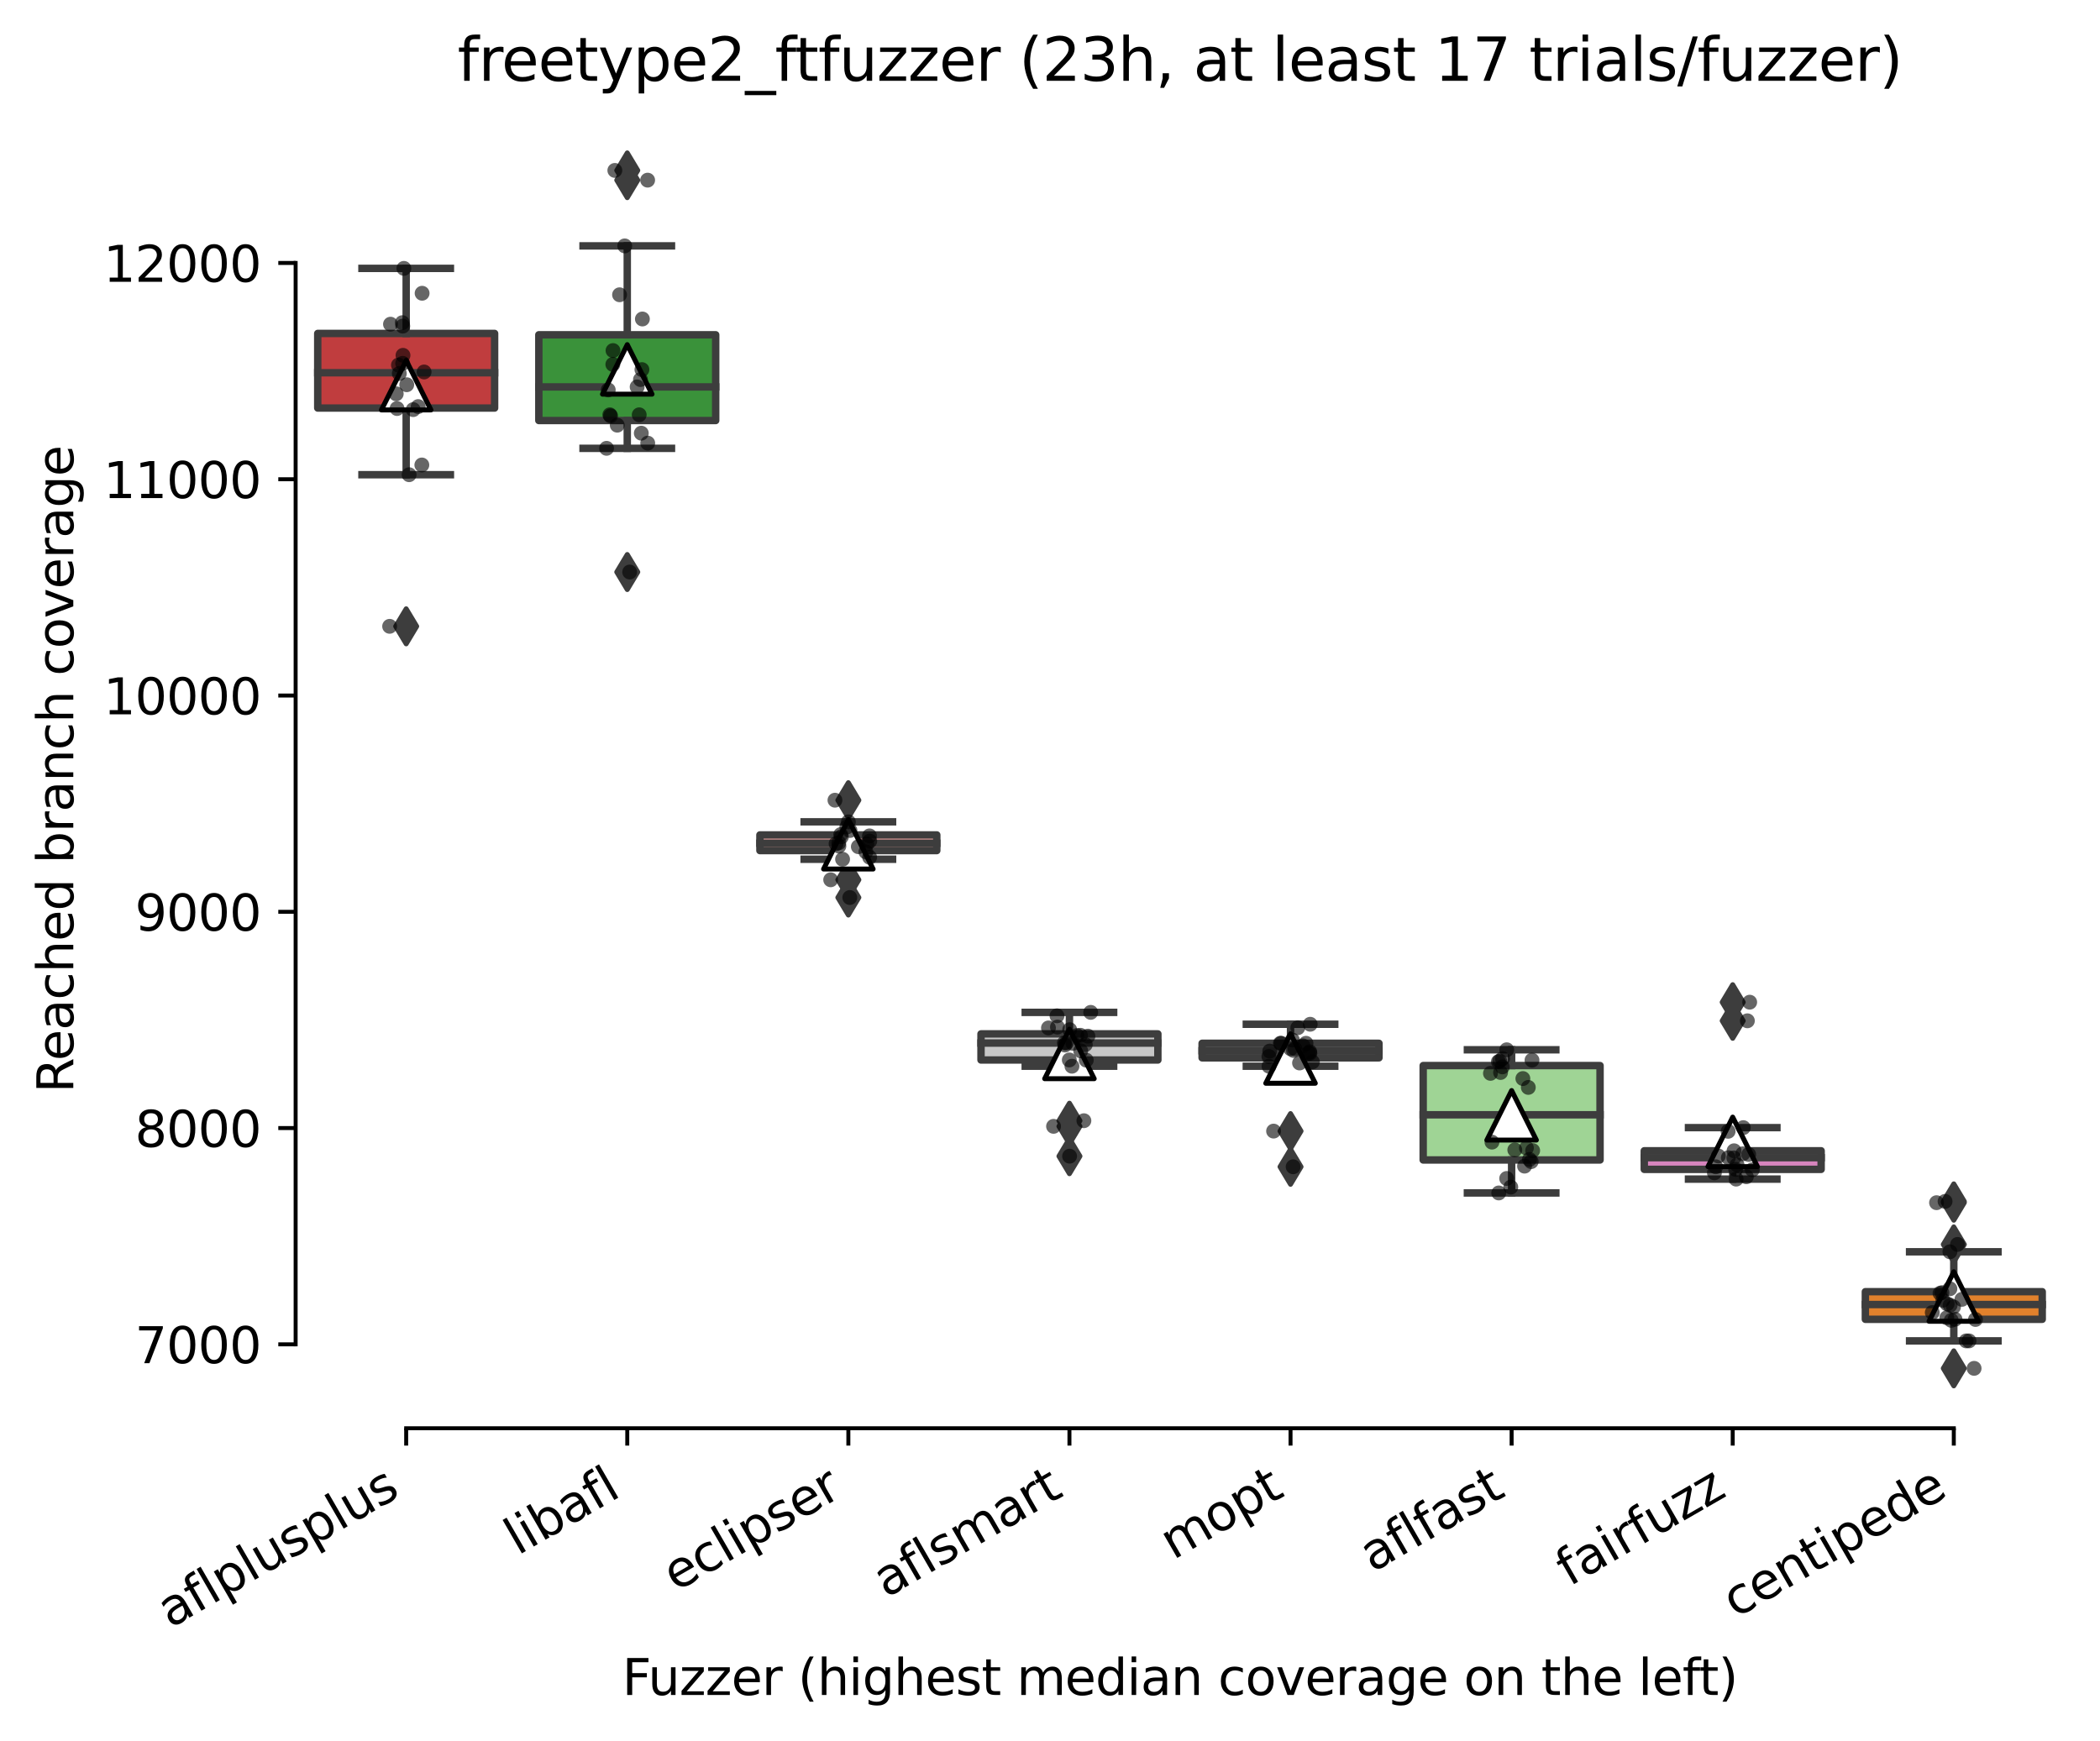 <?xml version="1.0" encoding="utf-8" standalone="no"?>
<!DOCTYPE svg PUBLIC "-//W3C//DTD SVG 1.1//EN"
  "http://www.w3.org/Graphics/SVG/1.1/DTD/svg11.dtd">
<svg xmlns:xlink="http://www.w3.org/1999/xlink" width="424.011pt" height="351.576pt" viewBox="0 0 424.011 351.576" xmlns="http://www.w3.org/2000/svg" version="1.1">
 <defs>
  <style type="text/css">*{stroke-linejoin: round; stroke-linecap: butt}</style>
 </defs>
 <g id="figure_1">
  <g id="patch_1">
   <path d="M 0 351.576 
L 424.011 351.576 
L 424.011 0 
L 0 0 
z
" style="fill: #ffffff"/>
  </g>
  <g id="axes_1">
   <g id="patch_2">
    <path d="M 59.691 288.43 
L 416.811 288.43 
L 416.811 22.318 
L 59.691 22.318 
z
" style="fill: #ffffff"/>
   </g>
   <g id="patch_3">
    <path d="M 64.155 82.403 
L 99.867 82.403 
L 99.867 67.335 
L 64.155 67.335 
L 64.155 82.403 
z
" clip-path="url(#pa76dbc979c)" style="fill: #c03d3e; stroke: #3d3d3d; stroke-width: 1.5; stroke-linejoin: miter"/>
   </g>
   <g id="patch_4">
    <path d="M 108.795 84.925 
L 144.507 84.925 
L 144.507 67.608 
L 108.795 67.608 
L 108.795 84.925 
z
" clip-path="url(#pa76dbc979c)" style="fill: #3a923a; stroke: #3d3d3d; stroke-width: 1.5; stroke-linejoin: miter"/>
   </g>
   <g id="patch_5">
    <path d="M 153.435 171.774 
L 189.147 171.774 
L 189.147 168.608 
L 153.435 168.608 
L 153.435 171.774 
z
" clip-path="url(#pa76dbc979c)" style="fill: #f2a5a3; stroke: #3d3d3d; stroke-width: 1.5; stroke-linejoin: miter"/>
   </g>
   <g id="patch_6">
    <path d="M 198.075 214.063 
L 233.787 214.063 
L 233.787 208.79 
L 198.075 208.79 
L 198.075 214.063 
z
" clip-path="url(#pa76dbc979c)" style="fill: #c7c7c7; stroke: #3d3d3d; stroke-width: 1.5; stroke-linejoin: miter"/>
   </g>
   <g id="patch_7">
    <path d="M 242.715 213.627 
L 278.427 213.627 
L 278.427 210.689 
L 242.715 210.689 
L 242.715 213.627 
z
" clip-path="url(#pa76dbc979c)" style="fill: #7f7f7f; stroke: #3d3d3d; stroke-width: 1.5; stroke-linejoin: miter"/>
   </g>
   <g id="patch_8">
    <path d="M 287.355 234.253 
L 323.067 234.253 
L 323.067 215.188 
L 287.355 215.188 
L 287.355 234.253 
z
" clip-path="url(#pa76dbc979c)" style="fill: #9fd495; stroke: #3d3d3d; stroke-width: 1.5; stroke-linejoin: miter"/>
   </g>
   <g id="patch_9">
    <path d="M 331.995 236.152 
L 367.707 236.152 
L 367.707 232.396 
L 331.995 232.396 
L 331.995 236.152 
z
" clip-path="url(#pa76dbc979c)" style="fill: #d684bd; stroke: #3d3d3d; stroke-width: 1.5; stroke-linejoin: miter"/>
   </g>
   <g id="patch_10">
    <path d="M 376.635 266.431 
L 412.347 266.431 
L 412.347 260.851 
L 376.635 260.851 
L 376.635 266.431 
z
" clip-path="url(#pa76dbc979c)" style="fill: #e1812c; stroke: #3d3d3d; stroke-width: 1.5; stroke-linejoin: miter"/>
   </g>
   <g id="matplotlib.axis_1">
    <g id="xtick_1">
     <g id="line2d_1">
      <defs>
       <path id="m3067c034c7" d="M 0 0 
L 0 3.5 
" style="stroke: #000000; stroke-width: 0.8"/>
      </defs>
      <g>
       <use xlink:href="#m3067c034c7" x="82.011" y="288.43" style="stroke: #000000; stroke-width: 0.8"/>
      </g>
     </g>
     <g id="text_1">
      <!-- aflplusplus -->
      <g transform="translate(34.402 328.897) rotate(-30) scale(0.1 -0.1)">
       <defs>
        <path id="DejaVuSans-61" d="M 2194 1759 
Q 1497 1759 1228 1600 
Q 959 1441 959 1056 
Q 959 750 1161 570 
Q 1363 391 1709 391 
Q 2188 391 2477 730 
Q 2766 1069 2766 1631 
L 2766 1759 
L 2194 1759 
z
M 3341 1997 
L 3341 0 
L 2766 0 
L 2766 531 
Q 2569 213 2275 61 
Q 1981 -91 1556 -91 
Q 1019 -91 701 211 
Q 384 513 384 1019 
Q 384 1609 779 1909 
Q 1175 2209 1959 2209 
L 2766 2209 
L 2766 2266 
Q 2766 2663 2505 2880 
Q 2244 3097 1772 3097 
Q 1472 3097 1187 3025 
Q 903 2953 641 2809 
L 641 3341 
Q 956 3463 1253 3523 
Q 1550 3584 1831 3584 
Q 2591 3584 2966 3190 
Q 3341 2797 3341 1997 
z
" transform="scale(0.016)"/>
        <path id="DejaVuSans-66" d="M 2375 4863 
L 2375 4384 
L 1825 4384 
Q 1516 4384 1395 4259 
Q 1275 4134 1275 3809 
L 1275 3500 
L 2222 3500 
L 2222 3053 
L 1275 3053 
L 1275 0 
L 697 0 
L 697 3053 
L 147 3053 
L 147 3500 
L 697 3500 
L 697 3744 
Q 697 4328 969 4595 
Q 1241 4863 1831 4863 
L 2375 4863 
z
" transform="scale(0.016)"/>
        <path id="DejaVuSans-6c" d="M 603 4863 
L 1178 4863 
L 1178 0 
L 603 0 
L 603 4863 
z
" transform="scale(0.016)"/>
        <path id="DejaVuSans-70" d="M 1159 525 
L 1159 -1331 
L 581 -1331 
L 581 3500 
L 1159 3500 
L 1159 2969 
Q 1341 3281 1617 3432 
Q 1894 3584 2278 3584 
Q 2916 3584 3314 3078 
Q 3713 2572 3713 1747 
Q 3713 922 3314 415 
Q 2916 -91 2278 -91 
Q 1894 -91 1617 61 
Q 1341 213 1159 525 
z
M 3116 1747 
Q 3116 2381 2855 2742 
Q 2594 3103 2138 3103 
Q 1681 3103 1420 2742 
Q 1159 2381 1159 1747 
Q 1159 1113 1420 752 
Q 1681 391 2138 391 
Q 2594 391 2855 752 
Q 3116 1113 3116 1747 
z
" transform="scale(0.016)"/>
        <path id="DejaVuSans-75" d="M 544 1381 
L 544 3500 
L 1119 3500 
L 1119 1403 
Q 1119 906 1312 657 
Q 1506 409 1894 409 
Q 2359 409 2629 706 
Q 2900 1003 2900 1516 
L 2900 3500 
L 3475 3500 
L 3475 0 
L 2900 0 
L 2900 538 
Q 2691 219 2414 64 
Q 2138 -91 1772 -91 
Q 1169 -91 856 284 
Q 544 659 544 1381 
z
M 1991 3584 
L 1991 3584 
z
" transform="scale(0.016)"/>
        <path id="DejaVuSans-73" d="M 2834 3397 
L 2834 2853 
Q 2591 2978 2328 3040 
Q 2066 3103 1784 3103 
Q 1356 3103 1142 2972 
Q 928 2841 928 2578 
Q 928 2378 1081 2264 
Q 1234 2150 1697 2047 
L 1894 2003 
Q 2506 1872 2764 1633 
Q 3022 1394 3022 966 
Q 3022 478 2636 193 
Q 2250 -91 1575 -91 
Q 1294 -91 989 -36 
Q 684 19 347 128 
L 347 722 
Q 666 556 975 473 
Q 1284 391 1588 391 
Q 1994 391 2212 530 
Q 2431 669 2431 922 
Q 2431 1156 2273 1281 
Q 2116 1406 1581 1522 
L 1381 1569 
Q 847 1681 609 1914 
Q 372 2147 372 2553 
Q 372 3047 722 3315 
Q 1072 3584 1716 3584 
Q 2034 3584 2315 3537 
Q 2597 3491 2834 3397 
z
" transform="scale(0.016)"/>
       </defs>
       <use xlink:href="#DejaVuSans-61"/>
       <use xlink:href="#DejaVuSans-66" x="61.279"/>
       <use xlink:href="#DejaVuSans-6c" x="96.484"/>
       <use xlink:href="#DejaVuSans-70" x="124.268"/>
       <use xlink:href="#DejaVuSans-6c" x="187.744"/>
       <use xlink:href="#DejaVuSans-75" x="215.527"/>
       <use xlink:href="#DejaVuSans-73" x="278.906"/>
       <use xlink:href="#DejaVuSans-70" x="331.006"/>
       <use xlink:href="#DejaVuSans-6c" x="394.482"/>
       <use xlink:href="#DejaVuSans-75" x="422.266"/>
       <use xlink:href="#DejaVuSans-73" x="485.645"/>
      </g>
     </g>
    </g>
    <g id="xtick_2">
     <g id="line2d_2">
      <g>
       <use xlink:href="#m3067c034c7" x="126.651" y="288.43" style="stroke: #000000; stroke-width: 0.8"/>
      </g>
     </g>
     <g id="text_2">
      <!-- libafl -->
      <g transform="translate(104.539 314.176) rotate(-30) scale(0.1 -0.1)">
       <defs>
        <path id="DejaVuSans-69" d="M 603 3500 
L 1178 3500 
L 1178 0 
L 603 0 
L 603 3500 
z
M 603 4863 
L 1178 4863 
L 1178 4134 
L 603 4134 
L 603 4863 
z
" transform="scale(0.016)"/>
        <path id="DejaVuSans-62" d="M 3116 1747 
Q 3116 2381 2855 2742 
Q 2594 3103 2138 3103 
Q 1681 3103 1420 2742 
Q 1159 2381 1159 1747 
Q 1159 1113 1420 752 
Q 1681 391 2138 391 
Q 2594 391 2855 752 
Q 3116 1113 3116 1747 
z
M 1159 2969 
Q 1341 3281 1617 3432 
Q 1894 3584 2278 3584 
Q 2916 3584 3314 3078 
Q 3713 2572 3713 1747 
Q 3713 922 3314 415 
Q 2916 -91 2278 -91 
Q 1894 -91 1617 61 
Q 1341 213 1159 525 
L 1159 0 
L 581 0 
L 581 4863 
L 1159 4863 
L 1159 2969 
z
" transform="scale(0.016)"/>
       </defs>
       <use xlink:href="#DejaVuSans-6c"/>
       <use xlink:href="#DejaVuSans-69" x="27.783"/>
       <use xlink:href="#DejaVuSans-62" x="55.566"/>
       <use xlink:href="#DejaVuSans-61" x="119.043"/>
       <use xlink:href="#DejaVuSans-66" x="180.322"/>
       <use xlink:href="#DejaVuSans-6c" x="215.527"/>
      </g>
     </g>
    </g>
    <g id="xtick_3">
     <g id="line2d_3">
      <g>
       <use xlink:href="#m3067c034c7" x="171.291" y="288.43" style="stroke: #000000; stroke-width: 0.8"/>
      </g>
     </g>
     <g id="text_3">
      <!-- eclipser -->
      <g transform="translate(136.45 321.525) rotate(-30) scale(0.1 -0.1)">
       <defs>
        <path id="DejaVuSans-65" d="M 3597 1894 
L 3597 1613 
L 953 1613 
Q 991 1019 1311 708 
Q 1631 397 2203 397 
Q 2534 397 2845 478 
Q 3156 559 3463 722 
L 3463 178 
Q 3153 47 2828 -22 
Q 2503 -91 2169 -91 
Q 1331 -91 842 396 
Q 353 884 353 1716 
Q 353 2575 817 3079 
Q 1281 3584 2069 3584 
Q 2775 3584 3186 3129 
Q 3597 2675 3597 1894 
z
M 3022 2063 
Q 3016 2534 2758 2815 
Q 2500 3097 2075 3097 
Q 1594 3097 1305 2825 
Q 1016 2553 972 2059 
L 3022 2063 
z
" transform="scale(0.016)"/>
        <path id="DejaVuSans-63" d="M 3122 3366 
L 3122 2828 
Q 2878 2963 2633 3030 
Q 2388 3097 2138 3097 
Q 1578 3097 1268 2742 
Q 959 2388 959 1747 
Q 959 1106 1268 751 
Q 1578 397 2138 397 
Q 2388 397 2633 464 
Q 2878 531 3122 666 
L 3122 134 
Q 2881 22 2623 -34 
Q 2366 -91 2075 -91 
Q 1284 -91 818 406 
Q 353 903 353 1747 
Q 353 2603 823 3093 
Q 1294 3584 2113 3584 
Q 2378 3584 2631 3529 
Q 2884 3475 3122 3366 
z
" transform="scale(0.016)"/>
        <path id="DejaVuSans-72" d="M 2631 2963 
Q 2534 3019 2420 3045 
Q 2306 3072 2169 3072 
Q 1681 3072 1420 2755 
Q 1159 2438 1159 1844 
L 1159 0 
L 581 0 
L 581 3500 
L 1159 3500 
L 1159 2956 
Q 1341 3275 1631 3429 
Q 1922 3584 2338 3584 
Q 2397 3584 2469 3576 
Q 2541 3569 2628 3553 
L 2631 2963 
z
" transform="scale(0.016)"/>
       </defs>
       <use xlink:href="#DejaVuSans-65"/>
       <use xlink:href="#DejaVuSans-63" x="61.523"/>
       <use xlink:href="#DejaVuSans-6c" x="116.504"/>
       <use xlink:href="#DejaVuSans-69" x="144.287"/>
       <use xlink:href="#DejaVuSans-70" x="172.07"/>
       <use xlink:href="#DejaVuSans-73" x="235.547"/>
       <use xlink:href="#DejaVuSans-65" x="287.646"/>
       <use xlink:href="#DejaVuSans-72" x="349.17"/>
      </g>
     </g>
    </g>
    <g id="xtick_4">
     <g id="line2d_4">
      <g>
       <use xlink:href="#m3067c034c7" x="215.931" y="288.43" style="stroke: #000000; stroke-width: 0.8"/>
      </g>
     </g>
     <g id="text_4">
      <!-- aflsmart -->
      <g transform="translate(178.92 322.779) rotate(-30) scale(0.1 -0.1)">
       <defs>
        <path id="DejaVuSans-6d" d="M 3328 2828 
Q 3544 3216 3844 3400 
Q 4144 3584 4550 3584 
Q 5097 3584 5394 3201 
Q 5691 2819 5691 2113 
L 5691 0 
L 5113 0 
L 5113 2094 
Q 5113 2597 4934 2840 
Q 4756 3084 4391 3084 
Q 3944 3084 3684 2787 
Q 3425 2491 3425 1978 
L 3425 0 
L 2847 0 
L 2847 2094 
Q 2847 2600 2669 2842 
Q 2491 3084 2119 3084 
Q 1678 3084 1418 2786 
Q 1159 2488 1159 1978 
L 1159 0 
L 581 0 
L 581 3500 
L 1159 3500 
L 1159 2956 
Q 1356 3278 1631 3431 
Q 1906 3584 2284 3584 
Q 2666 3584 2933 3390 
Q 3200 3197 3328 2828 
z
" transform="scale(0.016)"/>
        <path id="DejaVuSans-74" d="M 1172 4494 
L 1172 3500 
L 2356 3500 
L 2356 3053 
L 1172 3053 
L 1172 1153 
Q 1172 725 1289 603 
Q 1406 481 1766 481 
L 2356 481 
L 2356 0 
L 1766 0 
Q 1100 0 847 248 
Q 594 497 594 1153 
L 594 3053 
L 172 3053 
L 172 3500 
L 594 3500 
L 594 4494 
L 1172 4494 
z
" transform="scale(0.016)"/>
       </defs>
       <use xlink:href="#DejaVuSans-61"/>
       <use xlink:href="#DejaVuSans-66" x="61.279"/>
       <use xlink:href="#DejaVuSans-6c" x="96.484"/>
       <use xlink:href="#DejaVuSans-73" x="124.268"/>
       <use xlink:href="#DejaVuSans-6d" x="176.367"/>
       <use xlink:href="#DejaVuSans-61" x="273.779"/>
       <use xlink:href="#DejaVuSans-72" x="335.059"/>
       <use xlink:href="#DejaVuSans-74" x="376.172"/>
      </g>
     </g>
    </g>
    <g id="xtick_5">
     <g id="line2d_5">
      <g>
       <use xlink:href="#m3067c034c7" x="260.571" y="288.43" style="stroke: #000000; stroke-width: 0.8"/>
      </g>
     </g>
     <g id="text_5">
      <!-- mopt -->
      <g transform="translate(236.903 315.075) rotate(-30) scale(0.1 -0.1)">
       <defs>
        <path id="DejaVuSans-6f" d="M 1959 3097 
Q 1497 3097 1228 2736 
Q 959 2375 959 1747 
Q 959 1119 1226 758 
Q 1494 397 1959 397 
Q 2419 397 2687 759 
Q 2956 1122 2956 1747 
Q 2956 2369 2687 2733 
Q 2419 3097 1959 3097 
z
M 1959 3584 
Q 2709 3584 3137 3096 
Q 3566 2609 3566 1747 
Q 3566 888 3137 398 
Q 2709 -91 1959 -91 
Q 1206 -91 779 398 
Q 353 888 353 1747 
Q 353 2609 779 3096 
Q 1206 3584 1959 3584 
z
" transform="scale(0.016)"/>
       </defs>
       <use xlink:href="#DejaVuSans-6d"/>
       <use xlink:href="#DejaVuSans-6f" x="97.412"/>
       <use xlink:href="#DejaVuSans-70" x="158.594"/>
       <use xlink:href="#DejaVuSans-74" x="222.07"/>
      </g>
     </g>
    </g>
    <g id="xtick_6">
     <g id="line2d_6">
      <g>
       <use xlink:href="#m3067c034c7" x="305.211" y="288.43" style="stroke: #000000; stroke-width: 0.8"/>
      </g>
     </g>
     <g id="text_6">
      <!-- aflfast -->
      <g transform="translate(277.147 317.613) rotate(-30) scale(0.1 -0.1)">
       <use xlink:href="#DejaVuSans-61"/>
       <use xlink:href="#DejaVuSans-66" x="61.279"/>
       <use xlink:href="#DejaVuSans-6c" x="96.484"/>
       <use xlink:href="#DejaVuSans-66" x="124.268"/>
       <use xlink:href="#DejaVuSans-61" x="159.473"/>
       <use xlink:href="#DejaVuSans-73" x="220.752"/>
       <use xlink:href="#DejaVuSans-74" x="272.852"/>
      </g>
     </g>
    </g>
    <g id="xtick_7">
     <g id="line2d_7">
      <g>
       <use xlink:href="#m3067c034c7" x="349.851" y="288.43" style="stroke: #000000; stroke-width: 0.8"/>
      </g>
     </g>
     <g id="text_7">
      <!-- fairfuzz -->
      <g transform="translate(316.861 320.457) rotate(-30) scale(0.1 -0.1)">
       <defs>
        <path id="DejaVuSans-7a" d="M 353 3500 
L 3084 3500 
L 3084 2975 
L 922 459 
L 3084 459 
L 3084 0 
L 275 0 
L 275 525 
L 2438 3041 
L 353 3041 
L 353 3500 
z
" transform="scale(0.016)"/>
       </defs>
       <use xlink:href="#DejaVuSans-66"/>
       <use xlink:href="#DejaVuSans-61" x="35.205"/>
       <use xlink:href="#DejaVuSans-69" x="96.484"/>
       <use xlink:href="#DejaVuSans-72" x="124.268"/>
       <use xlink:href="#DejaVuSans-66" x="165.381"/>
       <use xlink:href="#DejaVuSans-75" x="200.586"/>
       <use xlink:href="#DejaVuSans-7a" x="263.965"/>
       <use xlink:href="#DejaVuSans-7a" x="316.455"/>
      </g>
     </g>
    </g>
    <g id="xtick_8">
     <g id="line2d_8">
      <g>
       <use xlink:href="#m3067c034c7" x="394.491" y="288.43" style="stroke: #000000; stroke-width: 0.8"/>
      </g>
     </g>
     <g id="text_8">
      <!-- centipede -->
      <g transform="translate(350.417 326.856) rotate(-30) scale(0.1 -0.1)">
       <defs>
        <path id="DejaVuSans-6e" d="M 3513 2113 
L 3513 0 
L 2938 0 
L 2938 2094 
Q 2938 2591 2744 2837 
Q 2550 3084 2163 3084 
Q 1697 3084 1428 2787 
Q 1159 2491 1159 1978 
L 1159 0 
L 581 0 
L 581 3500 
L 1159 3500 
L 1159 2956 
Q 1366 3272 1645 3428 
Q 1925 3584 2291 3584 
Q 2894 3584 3203 3211 
Q 3513 2838 3513 2113 
z
" transform="scale(0.016)"/>
        <path id="DejaVuSans-64" d="M 2906 2969 
L 2906 4863 
L 3481 4863 
L 3481 0 
L 2906 0 
L 2906 525 
Q 2725 213 2448 61 
Q 2172 -91 1784 -91 
Q 1150 -91 751 415 
Q 353 922 353 1747 
Q 353 2572 751 3078 
Q 1150 3584 1784 3584 
Q 2172 3584 2448 3432 
Q 2725 3281 2906 2969 
z
M 947 1747 
Q 947 1113 1208 752 
Q 1469 391 1925 391 
Q 2381 391 2643 752 
Q 2906 1113 2906 1747 
Q 2906 2381 2643 2742 
Q 2381 3103 1925 3103 
Q 1469 3103 1208 2742 
Q 947 2381 947 1747 
z
" transform="scale(0.016)"/>
       </defs>
       <use xlink:href="#DejaVuSans-63"/>
       <use xlink:href="#DejaVuSans-65" x="54.98"/>
       <use xlink:href="#DejaVuSans-6e" x="116.504"/>
       <use xlink:href="#DejaVuSans-74" x="179.883"/>
       <use xlink:href="#DejaVuSans-69" x="219.092"/>
       <use xlink:href="#DejaVuSans-70" x="246.875"/>
       <use xlink:href="#DejaVuSans-65" x="310.352"/>
       <use xlink:href="#DejaVuSans-64" x="371.875"/>
       <use xlink:href="#DejaVuSans-65" x="435.352"/>
      </g>
     </g>
    </g>
    <g id="text_9">
     <!-- Fuzzer (highest median coverage on the left) -->
     <g transform="translate(125.633 342.297) scale(0.1 -0.1)">
      <defs>
       <path id="DejaVuSans-46" d="M 628 4666 
L 3309 4666 
L 3309 4134 
L 1259 4134 
L 1259 2759 
L 3109 2759 
L 3109 2228 
L 1259 2228 
L 1259 0 
L 628 0 
L 628 4666 
z
" transform="scale(0.016)"/>
       <path id="DejaVuSans-20" transform="scale(0.016)"/>
       <path id="DejaVuSans-28" d="M 1984 4856 
Q 1566 4138 1362 3434 
Q 1159 2731 1159 2009 
Q 1159 1288 1364 580 
Q 1569 -128 1984 -844 
L 1484 -844 
Q 1016 -109 783 600 
Q 550 1309 550 2009 
Q 550 2706 781 3412 
Q 1013 4119 1484 4856 
L 1984 4856 
z
" transform="scale(0.016)"/>
       <path id="DejaVuSans-68" d="M 3513 2113 
L 3513 0 
L 2938 0 
L 2938 2094 
Q 2938 2591 2744 2837 
Q 2550 3084 2163 3084 
Q 1697 3084 1428 2787 
Q 1159 2491 1159 1978 
L 1159 0 
L 581 0 
L 581 4863 
L 1159 4863 
L 1159 2956 
Q 1366 3272 1645 3428 
Q 1925 3584 2291 3584 
Q 2894 3584 3203 3211 
Q 3513 2838 3513 2113 
z
" transform="scale(0.016)"/>
       <path id="DejaVuSans-67" d="M 2906 1791 
Q 2906 2416 2648 2759 
Q 2391 3103 1925 3103 
Q 1463 3103 1205 2759 
Q 947 2416 947 1791 
Q 947 1169 1205 825 
Q 1463 481 1925 481 
Q 2391 481 2648 825 
Q 2906 1169 2906 1791 
z
M 3481 434 
Q 3481 -459 3084 -895 
Q 2688 -1331 1869 -1331 
Q 1566 -1331 1297 -1286 
Q 1028 -1241 775 -1147 
L 775 -588 
Q 1028 -725 1275 -790 
Q 1522 -856 1778 -856 
Q 2344 -856 2625 -561 
Q 2906 -266 2906 331 
L 2906 616 
Q 2728 306 2450 153 
Q 2172 0 1784 0 
Q 1141 0 747 490 
Q 353 981 353 1791 
Q 353 2603 747 3093 
Q 1141 3584 1784 3584 
Q 2172 3584 2450 3431 
Q 2728 3278 2906 2969 
L 2906 3500 
L 3481 3500 
L 3481 434 
z
" transform="scale(0.016)"/>
       <path id="DejaVuSans-76" d="M 191 3500 
L 800 3500 
L 1894 563 
L 2988 3500 
L 3597 3500 
L 2284 0 
L 1503 0 
L 191 3500 
z
" transform="scale(0.016)"/>
       <path id="DejaVuSans-29" d="M 513 4856 
L 1013 4856 
Q 1481 4119 1714 3412 
Q 1947 2706 1947 2009 
Q 1947 1309 1714 600 
Q 1481 -109 1013 -844 
L 513 -844 
Q 928 -128 1133 580 
Q 1338 1288 1338 2009 
Q 1338 2731 1133 3434 
Q 928 4138 513 4856 
z
" transform="scale(0.016)"/>
      </defs>
      <use xlink:href="#DejaVuSans-46"/>
      <use xlink:href="#DejaVuSans-75" x="52.02"/>
      <use xlink:href="#DejaVuSans-7a" x="115.398"/>
      <use xlink:href="#DejaVuSans-7a" x="167.889"/>
      <use xlink:href="#DejaVuSans-65" x="220.379"/>
      <use xlink:href="#DejaVuSans-72" x="281.902"/>
      <use xlink:href="#DejaVuSans-20" x="323.016"/>
      <use xlink:href="#DejaVuSans-28" x="354.803"/>
      <use xlink:href="#DejaVuSans-68" x="393.816"/>
      <use xlink:href="#DejaVuSans-69" x="457.195"/>
      <use xlink:href="#DejaVuSans-67" x="484.979"/>
      <use xlink:href="#DejaVuSans-68" x="548.455"/>
      <use xlink:href="#DejaVuSans-65" x="611.834"/>
      <use xlink:href="#DejaVuSans-73" x="673.357"/>
      <use xlink:href="#DejaVuSans-74" x="725.457"/>
      <use xlink:href="#DejaVuSans-20" x="764.666"/>
      <use xlink:href="#DejaVuSans-6d" x="796.453"/>
      <use xlink:href="#DejaVuSans-65" x="893.865"/>
      <use xlink:href="#DejaVuSans-64" x="955.389"/>
      <use xlink:href="#DejaVuSans-69" x="1018.865"/>
      <use xlink:href="#DejaVuSans-61" x="1046.648"/>
      <use xlink:href="#DejaVuSans-6e" x="1107.928"/>
      <use xlink:href="#DejaVuSans-20" x="1171.307"/>
      <use xlink:href="#DejaVuSans-63" x="1203.094"/>
      <use xlink:href="#DejaVuSans-6f" x="1258.074"/>
      <use xlink:href="#DejaVuSans-76" x="1319.256"/>
      <use xlink:href="#DejaVuSans-65" x="1378.436"/>
      <use xlink:href="#DejaVuSans-72" x="1439.959"/>
      <use xlink:href="#DejaVuSans-61" x="1481.072"/>
      <use xlink:href="#DejaVuSans-67" x="1542.352"/>
      <use xlink:href="#DejaVuSans-65" x="1605.828"/>
      <use xlink:href="#DejaVuSans-20" x="1667.352"/>
      <use xlink:href="#DejaVuSans-6f" x="1699.139"/>
      <use xlink:href="#DejaVuSans-6e" x="1760.32"/>
      <use xlink:href="#DejaVuSans-20" x="1823.699"/>
      <use xlink:href="#DejaVuSans-74" x="1855.486"/>
      <use xlink:href="#DejaVuSans-68" x="1894.695"/>
      <use xlink:href="#DejaVuSans-65" x="1958.074"/>
      <use xlink:href="#DejaVuSans-20" x="2019.598"/>
      <use xlink:href="#DejaVuSans-6c" x="2051.385"/>
      <use xlink:href="#DejaVuSans-65" x="2079.168"/>
      <use xlink:href="#DejaVuSans-66" x="2140.691"/>
      <use xlink:href="#DejaVuSans-74" x="2174.146"/>
      <use xlink:href="#DejaVuSans-29" x="2213.355"/>
     </g>
    </g>
   </g>
   <g id="matplotlib.axis_2">
    <g id="ytick_1">
     <g id="line2d_9">
      <defs>
       <path id="m527a45e032" d="M 0 0 
L -3.5 0 
" style="stroke: #000000; stroke-width: 0.8"/>
      </defs>
      <g>
       <use xlink:href="#m527a45e032" x="59.691" y="271.486" style="stroke: #000000; stroke-width: 0.8"/>
      </g>
     </g>
     <g id="text_10">
      <!-- 7000 -->
      <g transform="translate(27.241 275.285) scale(0.1 -0.1)">
       <defs>
        <path id="DejaVuSans-37" d="M 525 4666 
L 3525 4666 
L 3525 4397 
L 1831 0 
L 1172 0 
L 2766 4134 
L 525 4134 
L 525 4666 
z
" transform="scale(0.016)"/>
        <path id="DejaVuSans-30" d="M 2034 4250 
Q 1547 4250 1301 3770 
Q 1056 3291 1056 2328 
Q 1056 1369 1301 889 
Q 1547 409 2034 409 
Q 2525 409 2770 889 
Q 3016 1369 3016 2328 
Q 3016 3291 2770 3770 
Q 2525 4250 2034 4250 
z
M 2034 4750 
Q 2819 4750 3233 4129 
Q 3647 3509 3647 2328 
Q 3647 1150 3233 529 
Q 2819 -91 2034 -91 
Q 1250 -91 836 529 
Q 422 1150 422 2328 
Q 422 3509 836 4129 
Q 1250 4750 2034 4750 
z
" transform="scale(0.016)"/>
       </defs>
       <use xlink:href="#DejaVuSans-37"/>
       <use xlink:href="#DejaVuSans-30" x="63.623"/>
       <use xlink:href="#DejaVuSans-30" x="127.246"/>
       <use xlink:href="#DejaVuSans-30" x="190.869"/>
      </g>
     </g>
    </g>
    <g id="ytick_2">
     <g id="line2d_10">
      <g>
       <use xlink:href="#m527a45e032" x="59.691" y="227.81" style="stroke: #000000; stroke-width: 0.8"/>
      </g>
     </g>
     <g id="text_11">
      <!-- 8000 -->
      <g transform="translate(27.241 231.61) scale(0.1 -0.1)">
       <defs>
        <path id="DejaVuSans-38" d="M 2034 2216 
Q 1584 2216 1326 1975 
Q 1069 1734 1069 1313 
Q 1069 891 1326 650 
Q 1584 409 2034 409 
Q 2484 409 2743 651 
Q 3003 894 3003 1313 
Q 3003 1734 2745 1975 
Q 2488 2216 2034 2216 
z
M 1403 2484 
Q 997 2584 770 2862 
Q 544 3141 544 3541 
Q 544 4100 942 4425 
Q 1341 4750 2034 4750 
Q 2731 4750 3128 4425 
Q 3525 4100 3525 3541 
Q 3525 3141 3298 2862 
Q 3072 2584 2669 2484 
Q 3125 2378 3379 2068 
Q 3634 1759 3634 1313 
Q 3634 634 3220 271 
Q 2806 -91 2034 -91 
Q 1263 -91 848 271 
Q 434 634 434 1313 
Q 434 1759 690 2068 
Q 947 2378 1403 2484 
z
M 1172 3481 
Q 1172 3119 1398 2916 
Q 1625 2713 2034 2713 
Q 2441 2713 2670 2916 
Q 2900 3119 2900 3481 
Q 2900 3844 2670 4047 
Q 2441 4250 2034 4250 
Q 1625 4250 1398 4047 
Q 1172 3844 1172 3481 
z
" transform="scale(0.016)"/>
       </defs>
       <use xlink:href="#DejaVuSans-38"/>
       <use xlink:href="#DejaVuSans-30" x="63.623"/>
       <use xlink:href="#DejaVuSans-30" x="127.246"/>
       <use xlink:href="#DejaVuSans-30" x="190.869"/>
      </g>
     </g>
    </g>
    <g id="ytick_3">
     <g id="line2d_11">
      <g>
       <use xlink:href="#m527a45e032" x="59.691" y="184.135" style="stroke: #000000; stroke-width: 0.8"/>
      </g>
     </g>
     <g id="text_12">
      <!-- 9000 -->
      <g transform="translate(27.241 187.934) scale(0.1 -0.1)">
       <defs>
        <path id="DejaVuSans-39" d="M 703 97 
L 703 672 
Q 941 559 1184 500 
Q 1428 441 1663 441 
Q 2288 441 2617 861 
Q 2947 1281 2994 2138 
Q 2813 1869 2534 1725 
Q 2256 1581 1919 1581 
Q 1219 1581 811 2004 
Q 403 2428 403 3163 
Q 403 3881 828 4315 
Q 1253 4750 1959 4750 
Q 2769 4750 3195 4129 
Q 3622 3509 3622 2328 
Q 3622 1225 3098 567 
Q 2575 -91 1691 -91 
Q 1453 -91 1209 -44 
Q 966 3 703 97 
z
M 1959 2075 
Q 2384 2075 2632 2365 
Q 2881 2656 2881 3163 
Q 2881 3666 2632 3958 
Q 2384 4250 1959 4250 
Q 1534 4250 1286 3958 
Q 1038 3666 1038 3163 
Q 1038 2656 1286 2365 
Q 1534 2075 1959 2075 
z
" transform="scale(0.016)"/>
       </defs>
       <use xlink:href="#DejaVuSans-39"/>
       <use xlink:href="#DejaVuSans-30" x="63.623"/>
       <use xlink:href="#DejaVuSans-30" x="127.246"/>
       <use xlink:href="#DejaVuSans-30" x="190.869"/>
      </g>
     </g>
    </g>
    <g id="ytick_4">
     <g id="line2d_12">
      <g>
       <use xlink:href="#m527a45e032" x="59.691" y="140.459" style="stroke: #000000; stroke-width: 0.8"/>
      </g>
     </g>
     <g id="text_13">
      <!-- 10000 -->
      <g transform="translate(20.878 144.258) scale(0.1 -0.1)">
       <defs>
        <path id="DejaVuSans-31" d="M 794 531 
L 1825 531 
L 1825 4091 
L 703 3866 
L 703 4441 
L 1819 4666 
L 2450 4666 
L 2450 531 
L 3481 531 
L 3481 0 
L 794 0 
L 794 531 
z
" transform="scale(0.016)"/>
       </defs>
       <use xlink:href="#DejaVuSans-31"/>
       <use xlink:href="#DejaVuSans-30" x="63.623"/>
       <use xlink:href="#DejaVuSans-30" x="127.246"/>
       <use xlink:href="#DejaVuSans-30" x="190.869"/>
       <use xlink:href="#DejaVuSans-30" x="254.492"/>
      </g>
     </g>
    </g>
    <g id="ytick_5">
     <g id="line2d_13">
      <g>
       <use xlink:href="#m527a45e032" x="59.691" y="96.783" style="stroke: #000000; stroke-width: 0.8"/>
      </g>
     </g>
     <g id="text_14">
      <!-- 11000 -->
      <g transform="translate(20.878 100.582) scale(0.1 -0.1)">
       <use xlink:href="#DejaVuSans-31"/>
       <use xlink:href="#DejaVuSans-31" x="63.623"/>
       <use xlink:href="#DejaVuSans-30" x="127.246"/>
       <use xlink:href="#DejaVuSans-30" x="190.869"/>
       <use xlink:href="#DejaVuSans-30" x="254.492"/>
      </g>
     </g>
    </g>
    <g id="ytick_6">
     <g id="line2d_14">
      <g>
       <use xlink:href="#m527a45e032" x="59.691" y="53.107" style="stroke: #000000; stroke-width: 0.8"/>
      </g>
     </g>
     <g id="text_15">
      <!-- 12000 -->
      <g transform="translate(20.878 56.907) scale(0.1 -0.1)">
       <defs>
        <path id="DejaVuSans-32" d="M 1228 531 
L 3431 531 
L 3431 0 
L 469 0 
L 469 531 
Q 828 903 1448 1529 
Q 2069 2156 2228 2338 
Q 2531 2678 2651 2914 
Q 2772 3150 2772 3378 
Q 2772 3750 2511 3984 
Q 2250 4219 1831 4219 
Q 1534 4219 1204 4116 
Q 875 4013 500 3803 
L 500 4441 
Q 881 4594 1212 4672 
Q 1544 4750 1819 4750 
Q 2544 4750 2975 4387 
Q 3406 4025 3406 3419 
Q 3406 3131 3298 2873 
Q 3191 2616 2906 2266 
Q 2828 2175 2409 1742 
Q 1991 1309 1228 531 
z
" transform="scale(0.016)"/>
       </defs>
       <use xlink:href="#DejaVuSans-31"/>
       <use xlink:href="#DejaVuSans-32" x="63.623"/>
       <use xlink:href="#DejaVuSans-30" x="127.246"/>
       <use xlink:href="#DejaVuSans-30" x="190.869"/>
       <use xlink:href="#DejaVuSans-30" x="254.492"/>
      </g>
     </g>
    </g>
    <g id="text_16">
     <!-- Reached branch coverage -->
     <g transform="translate(14.798 220.706) rotate(-90) scale(0.1 -0.1)">
      <defs>
       <path id="DejaVuSans-52" d="M 2841 2188 
Q 3044 2119 3236 1894 
Q 3428 1669 3622 1275 
L 4263 0 
L 3584 0 
L 2988 1197 
Q 2756 1666 2539 1819 
Q 2322 1972 1947 1972 
L 1259 1972 
L 1259 0 
L 628 0 
L 628 4666 
L 2053 4666 
Q 2853 4666 3247 4331 
Q 3641 3997 3641 3322 
Q 3641 2881 3436 2590 
Q 3231 2300 2841 2188 
z
M 1259 4147 
L 1259 2491 
L 2053 2491 
Q 2509 2491 2742 2702 
Q 2975 2913 2975 3322 
Q 2975 3731 2742 3939 
Q 2509 4147 2053 4147 
L 1259 4147 
z
" transform="scale(0.016)"/>
      </defs>
      <use xlink:href="#DejaVuSans-52"/>
      <use xlink:href="#DejaVuSans-65" x="64.982"/>
      <use xlink:href="#DejaVuSans-61" x="126.506"/>
      <use xlink:href="#DejaVuSans-63" x="187.785"/>
      <use xlink:href="#DejaVuSans-68" x="242.766"/>
      <use xlink:href="#DejaVuSans-65" x="306.145"/>
      <use xlink:href="#DejaVuSans-64" x="367.668"/>
      <use xlink:href="#DejaVuSans-20" x="431.145"/>
      <use xlink:href="#DejaVuSans-62" x="462.932"/>
      <use xlink:href="#DejaVuSans-72" x="526.408"/>
      <use xlink:href="#DejaVuSans-61" x="567.521"/>
      <use xlink:href="#DejaVuSans-6e" x="628.801"/>
      <use xlink:href="#DejaVuSans-63" x="692.18"/>
      <use xlink:href="#DejaVuSans-68" x="747.16"/>
      <use xlink:href="#DejaVuSans-20" x="810.539"/>
      <use xlink:href="#DejaVuSans-63" x="842.326"/>
      <use xlink:href="#DejaVuSans-6f" x="897.307"/>
      <use xlink:href="#DejaVuSans-76" x="958.488"/>
      <use xlink:href="#DejaVuSans-65" x="1017.668"/>
      <use xlink:href="#DejaVuSans-72" x="1079.191"/>
      <use xlink:href="#DejaVuSans-61" x="1120.305"/>
      <use xlink:href="#DejaVuSans-67" x="1181.584"/>
      <use xlink:href="#DejaVuSans-65" x="1245.061"/>
     </g>
    </g>
   </g>
   <g id="line2d_15">
    <path d="M 82.011 82.403 
L 82.011 95.866 
" clip-path="url(#pa76dbc979c)" style="fill: none; stroke: #3d3d3d; stroke-width: 1.5; stroke-linecap: square"/>
   </g>
   <g id="line2d_16">
    <path d="M 82.011 67.335 
L 82.011 54.199 
" clip-path="url(#pa76dbc979c)" style="fill: none; stroke: #3d3d3d; stroke-width: 1.5; stroke-linecap: square"/>
   </g>
   <g id="line2d_17">
    <path d="M 73.083 95.866 
L 90.939 95.866 
" clip-path="url(#pa76dbc979c)" style="fill: none; stroke: #3d3d3d; stroke-width: 1.5; stroke-linecap: square"/>
   </g>
   <g id="line2d_18">
    <path d="M 73.083 54.199 
L 90.939 54.199 
" clip-path="url(#pa76dbc979c)" style="fill: none; stroke: #3d3d3d; stroke-width: 1.5; stroke-linecap: square"/>
   </g>
   <g id="line2d_19">
    <defs>
     <path id="m4b4c2ef55f" d="M -0 3.536 
L 2.121 0 
L -0 -3.536 
L -2.121 -0 
z
" style="stroke: #3d3d3d; stroke-linejoin: miter"/>
    </defs>
    <g clip-path="url(#pa76dbc979c)">
     <use xlink:href="#m4b4c2ef55f" x="82.011" y="126.483" style="fill: #3d3d3d; stroke: #3d3d3d; stroke-linejoin: miter"/>
    </g>
   </g>
   <g id="line2d_20">
    <path d="M 126.651 84.925 
L 126.651 90.537 
" clip-path="url(#pa76dbc979c)" style="fill: none; stroke: #3d3d3d; stroke-width: 1.5; stroke-linecap: square"/>
   </g>
   <g id="line2d_21">
    <path d="M 126.651 67.608 
L 126.651 49.657 
" clip-path="url(#pa76dbc979c)" style="fill: none; stroke: #3d3d3d; stroke-width: 1.5; stroke-linecap: square"/>
   </g>
   <g id="line2d_22">
    <path d="M 117.723 90.537 
L 135.579 90.537 
" clip-path="url(#pa76dbc979c)" style="fill: none; stroke: #3d3d3d; stroke-width: 1.5; stroke-linecap: square"/>
   </g>
   <g id="line2d_23">
    <path d="M 117.723 49.657 
L 135.579 49.657 
" clip-path="url(#pa76dbc979c)" style="fill: none; stroke: #3d3d3d; stroke-width: 1.5; stroke-linecap: square"/>
   </g>
   <g id="line2d_24">
    <g clip-path="url(#pa76dbc979c)">
     <use xlink:href="#m4b4c2ef55f" x="126.651" y="115.52" style="fill: #3d3d3d; stroke: #3d3d3d; stroke-linejoin: miter"/>
     <use xlink:href="#m4b4c2ef55f" x="126.651" y="36.38" style="fill: #3d3d3d; stroke: #3d3d3d; stroke-linejoin: miter"/>
     <use xlink:href="#m4b4c2ef55f" x="126.651" y="34.414" style="fill: #3d3d3d; stroke: #3d3d3d; stroke-linejoin: miter"/>
    </g>
   </g>
   <g id="line2d_25">
    <path d="M 171.291 171.774 
L 171.291 173.521 
" clip-path="url(#pa76dbc979c)" style="fill: none; stroke: #3d3d3d; stroke-width: 1.5; stroke-linecap: square"/>
   </g>
   <g id="line2d_26">
    <path d="M 171.291 168.608 
L 171.291 165.965 
" clip-path="url(#pa76dbc979c)" style="fill: none; stroke: #3d3d3d; stroke-width: 1.5; stroke-linecap: square"/>
   </g>
   <g id="line2d_27">
    <path d="M 162.363 173.521 
L 180.219 173.521 
" clip-path="url(#pa76dbc979c)" style="fill: none; stroke: #3d3d3d; stroke-width: 1.5; stroke-linecap: square"/>
   </g>
   <g id="line2d_28">
    <path d="M 162.363 165.965 
L 180.219 165.965 
" clip-path="url(#pa76dbc979c)" style="fill: none; stroke: #3d3d3d; stroke-width: 1.5; stroke-linecap: square"/>
   </g>
   <g id="line2d_29">
    <g clip-path="url(#pa76dbc979c)">
     <use xlink:href="#m4b4c2ef55f" x="171.291" y="181.252" style="fill: #3d3d3d; stroke: #3d3d3d; stroke-linejoin: miter"/>
     <use xlink:href="#m4b4c2ef55f" x="171.291" y="177.671" style="fill: #3d3d3d; stroke: #3d3d3d; stroke-linejoin: miter"/>
     <use xlink:href="#m4b4c2ef55f" x="171.291" y="161.598" style="fill: #3d3d3d; stroke: #3d3d3d; stroke-linejoin: miter"/>
    </g>
   </g>
   <g id="line2d_30">
    <path d="M 215.931 214.063 
L 215.931 215.319 
" clip-path="url(#pa76dbc979c)" style="fill: none; stroke: #3d3d3d; stroke-width: 1.5; stroke-linecap: square"/>
   </g>
   <g id="line2d_31">
    <path d="M 215.931 208.79 
L 215.931 204.444 
" clip-path="url(#pa76dbc979c)" style="fill: none; stroke: #3d3d3d; stroke-width: 1.5; stroke-linecap: square"/>
   </g>
   <g id="line2d_32">
    <path d="M 207.003 215.319 
L 224.859 215.319 
" clip-path="url(#pa76dbc979c)" style="fill: none; stroke: #3d3d3d; stroke-width: 1.5; stroke-linecap: square"/>
   </g>
   <g id="line2d_33">
    <path d="M 207.003 204.444 
L 224.859 204.444 
" clip-path="url(#pa76dbc979c)" style="fill: none; stroke: #3d3d3d; stroke-width: 1.5; stroke-linecap: square"/>
   </g>
   <g id="line2d_34">
    <g clip-path="url(#pa76dbc979c)">
     <use xlink:href="#m4b4c2ef55f" x="215.931" y="226.325" style="fill: #3d3d3d; stroke: #3d3d3d; stroke-linejoin: miter"/>
     <use xlink:href="#m4b4c2ef55f" x="215.931" y="227.461" style="fill: #3d3d3d; stroke: #3d3d3d; stroke-linejoin: miter"/>
     <use xlink:href="#m4b4c2ef55f" x="215.931" y="233.488" style="fill: #3d3d3d; stroke: #3d3d3d; stroke-linejoin: miter"/>
    </g>
   </g>
   <g id="line2d_35">
    <path d="M 260.571 213.627 
L 260.571 215.319 
" clip-path="url(#pa76dbc979c)" style="fill: none; stroke: #3d3d3d; stroke-width: 1.5; stroke-linecap: square"/>
   </g>
   <g id="line2d_36">
    <path d="M 260.571 210.689 
L 260.571 206.846 
" clip-path="url(#pa76dbc979c)" style="fill: none; stroke: #3d3d3d; stroke-width: 1.5; stroke-linecap: square"/>
   </g>
   <g id="line2d_37">
    <path d="M 251.643 215.319 
L 269.499 215.319 
" clip-path="url(#pa76dbc979c)" style="fill: none; stroke: #3d3d3d; stroke-width: 1.5; stroke-linecap: square"/>
   </g>
   <g id="line2d_38">
    <path d="M 251.643 206.846 
L 269.499 206.846 
" clip-path="url(#pa76dbc979c)" style="fill: none; stroke: #3d3d3d; stroke-width: 1.5; stroke-linecap: square"/>
   </g>
   <g id="line2d_39">
    <g clip-path="url(#pa76dbc979c)">
     <use xlink:href="#m4b4c2ef55f" x="260.571" y="235.628" style="fill: #3d3d3d; stroke: #3d3d3d; stroke-linejoin: miter"/>
     <use xlink:href="#m4b4c2ef55f" x="260.571" y="228.422" style="fill: #3d3d3d; stroke: #3d3d3d; stroke-linejoin: miter"/>
    </g>
   </g>
   <g id="line2d_40">
    <path d="M 305.211 234.253 
L 305.211 240.913 
" clip-path="url(#pa76dbc979c)" style="fill: none; stroke: #3d3d3d; stroke-width: 1.5; stroke-linecap: square"/>
   </g>
   <g id="line2d_41">
    <path d="M 305.211 215.188 
L 305.211 212 
" clip-path="url(#pa76dbc979c)" style="fill: none; stroke: #3d3d3d; stroke-width: 1.5; stroke-linecap: square"/>
   </g>
   <g id="line2d_42">
    <path d="M 296.283 240.913 
L 314.139 240.913 
" clip-path="url(#pa76dbc979c)" style="fill: none; stroke: #3d3d3d; stroke-width: 1.5; stroke-linecap: square"/>
   </g>
   <g id="line2d_43">
    <path d="M 296.283 212 
L 314.139 212 
" clip-path="url(#pa76dbc979c)" style="fill: none; stroke: #3d3d3d; stroke-width: 1.5; stroke-linecap: square"/>
   </g>
   <g id="line2d_44"/>
   <g id="line2d_45">
    <path d="M 349.851 236.152 
L 349.851 238.118 
" clip-path="url(#pa76dbc979c)" style="fill: none; stroke: #3d3d3d; stroke-width: 1.5; stroke-linecap: square"/>
   </g>
   <g id="line2d_46">
    <path d="M 349.851 232.396 
L 349.851 227.723 
" clip-path="url(#pa76dbc979c)" style="fill: none; stroke: #3d3d3d; stroke-width: 1.5; stroke-linecap: square"/>
   </g>
   <g id="line2d_47">
    <path d="M 340.923 238.118 
L 358.779 238.118 
" clip-path="url(#pa76dbc979c)" style="fill: none; stroke: #3d3d3d; stroke-width: 1.5; stroke-linecap: square"/>
   </g>
   <g id="line2d_48">
    <path d="M 340.923 227.723 
L 358.779 227.723 
" clip-path="url(#pa76dbc979c)" style="fill: none; stroke: #3d3d3d; stroke-width: 1.5; stroke-linecap: square"/>
   </g>
   <g id="line2d_49">
    <g clip-path="url(#pa76dbc979c)">
     <use xlink:href="#m4b4c2ef55f" x="349.851" y="206.147" style="fill: #3d3d3d; stroke: #3d3d3d; stroke-linejoin: miter"/>
     <use xlink:href="#m4b4c2ef55f" x="349.851" y="202.391" style="fill: #3d3d3d; stroke: #3d3d3d; stroke-linejoin: miter"/>
    </g>
   </g>
   <g id="line2d_50">
    <path d="M 394.491 266.431 
L 394.491 270.787 
" clip-path="url(#pa76dbc979c)" style="fill: none; stroke: #3d3d3d; stroke-width: 1.5; stroke-linecap: square"/>
   </g>
   <g id="line2d_51">
    <path d="M 394.491 260.851 
L 394.491 252.793 
" clip-path="url(#pa76dbc979c)" style="fill: none; stroke: #3d3d3d; stroke-width: 1.5; stroke-linecap: square"/>
   </g>
   <g id="line2d_52">
    <path d="M 385.563 270.787 
L 403.419 270.787 
" clip-path="url(#pa76dbc979c)" style="fill: none; stroke: #3d3d3d; stroke-width: 1.5; stroke-linecap: square"/>
   </g>
   <g id="line2d_53">
    <path d="M 385.563 252.793 
L 403.419 252.793 
" clip-path="url(#pa76dbc979c)" style="fill: none; stroke: #3d3d3d; stroke-width: 1.5; stroke-linecap: square"/>
   </g>
   <g id="line2d_54">
    <g clip-path="url(#pa76dbc979c)">
     <use xlink:href="#m4b4c2ef55f" x="394.491" y="276.334" style="fill: #3d3d3d; stroke: #3d3d3d; stroke-linejoin: miter"/>
     <use xlink:href="#m4b4c2ef55f" x="394.491" y="242.878" style="fill: #3d3d3d; stroke: #3d3d3d; stroke-linejoin: miter"/>
     <use xlink:href="#m4b4c2ef55f" x="394.491" y="242.616" style="fill: #3d3d3d; stroke: #3d3d3d; stroke-linejoin: miter"/>
     <use xlink:href="#m4b4c2ef55f" x="394.491" y="251.308" style="fill: #3d3d3d; stroke: #3d3d3d; stroke-linejoin: miter"/>
    </g>
   </g>
   <g id="line2d_55">
    <path d="M 64.155 75.273 
L 99.867 75.273 
" clip-path="url(#pa76dbc979c)" style="fill: none; stroke: #3d3d3d; stroke-width: 1.5; stroke-linecap: square"/>
   </g>
   <g id="line2d_56">
    <defs>
     <path id="m8037521140" d="M 0 -5 
L -5 5 
L 5 5 
z
" style="stroke: #000000; stroke-linejoin: miter"/>
    </defs>
    <g clip-path="url(#pa76dbc979c)">
     <use xlink:href="#m8037521140" x="82.011" y="77.784" style="fill: #ffffff; stroke: #000000; stroke-linejoin: miter"/>
    </g>
   </g>
   <g id="line2d_57">
    <path d="M 108.795 78.134 
L 144.507 78.134 
" clip-path="url(#pa76dbc979c)" style="fill: none; stroke: #3d3d3d; stroke-width: 1.5; stroke-linecap: square"/>
   </g>
   <g id="line2d_58">
    <g clip-path="url(#pa76dbc979c)">
     <use xlink:href="#m8037521140" x="126.651" y="74.598" style="fill: #ffffff; stroke: #000000; stroke-linejoin: miter"/>
    </g>
   </g>
   <g id="line2d_59">
    <path d="M 153.435 170.289 
L 189.147 170.289 
" clip-path="url(#pa76dbc979c)" style="fill: none; stroke: #3d3d3d; stroke-width: 1.5; stroke-linecap: square"/>
   </g>
   <g id="line2d_60">
    <g clip-path="url(#pa76dbc979c)">
     <use xlink:href="#m8037521140" x="171.291" y="170.498" style="fill: #ffffff; stroke: #000000; stroke-linejoin: miter"/>
    </g>
   </g>
   <g id="line2d_61">
    <path d="M 198.075 210.646 
L 233.787 210.646 
" clip-path="url(#pa76dbc979c)" style="fill: none; stroke: #3d3d3d; stroke-width: 1.5; stroke-linecap: square"/>
   </g>
   <g id="line2d_62">
    <g clip-path="url(#pa76dbc979c)">
     <use xlink:href="#m8037521140" x="215.931" y="212.84" style="fill: #ffffff; stroke: #000000; stroke-linejoin: miter"/>
    </g>
   </g>
   <g id="line2d_63">
    <path d="M 242.715 212.196 
L 278.427 212.196 
" clip-path="url(#pa76dbc979c)" style="fill: none; stroke: #3d3d3d; stroke-width: 1.5; stroke-linecap: square"/>
   </g>
   <g id="line2d_64">
    <g clip-path="url(#pa76dbc979c)">
     <use xlink:href="#m8037521140" x="260.571" y="213.762" style="fill: #ffffff; stroke: #000000; stroke-linejoin: miter"/>
    </g>
   </g>
   <g id="line2d_65">
    <path d="M 287.355 225.124 
L 323.067 225.124 
" clip-path="url(#pa76dbc979c)" style="fill: none; stroke: #3d3d3d; stroke-width: 1.5; stroke-linecap: square"/>
   </g>
   <g id="line2d_66">
    <g clip-path="url(#pa76dbc979c)">
     <use xlink:href="#m8037521140" x="305.211" y="225.233" style="fill: #ffffff; stroke: #000000; stroke-linejoin: miter"/>
    </g>
   </g>
   <g id="line2d_67">
    <path d="M 331.995 233.794 
L 367.707 233.794 
" clip-path="url(#pa76dbc979c)" style="fill: none; stroke: #3d3d3d; stroke-width: 1.5; stroke-linecap: square"/>
   </g>
   <g id="line2d_68">
    <g clip-path="url(#pa76dbc979c)">
     <use xlink:href="#m8037521140" x="349.851" y="230.6" style="fill: #ffffff; stroke: #000000; stroke-linejoin: miter"/>
    </g>
   </g>
   <g id="line2d_69">
    <path d="M 376.635 263.45 
L 412.347 263.45 
" clip-path="url(#pa76dbc979c)" style="fill: none; stroke: #3d3d3d; stroke-width: 1.5; stroke-linecap: square"/>
   </g>
   <g id="line2d_70">
    <g clip-path="url(#pa76dbc979c)">
     <use xlink:href="#m8037521140" x="394.491" y="261.825" style="fill: #ffffff; stroke: #000000; stroke-linejoin: miter"/>
    </g>
   </g>
   <g id="patch_11">
    <path d="M 59.691 271.486 
L 59.691 53.107 
" style="fill: none; stroke: #000000; stroke-width: 0.8; stroke-linejoin: miter; stroke-linecap: square"/>
   </g>
   <g id="patch_12">
    <path d="M 82.011 288.43 
L 394.491 288.43 
" style="fill: none; stroke: #000000; stroke-width: 0.8; stroke-linejoin: miter; stroke-linecap: square"/>
   </g>
   <g id="PathCollection_1">
    <defs>
     <path id="m1d30836500" d="M 0 1.5 
C 0.398 1.5 0.779 1.342 1.061 1.061 
C 1.342 0.779 1.5 0.398 1.5 0 
C 1.5 -0.398 1.342 -0.779 1.061 -1.061 
C 0.779 -1.342 0.398 -1.5 0 -1.5 
C -0.398 -1.5 -0.779 -1.342 -1.061 -1.061 
C -1.342 -0.779 -1.5 -0.398 -1.5 0 
C -1.5 0.398 -1.342 0.779 -1.061 1.061 
C -0.779 1.342 -0.398 1.5 0 1.5 
z
"/>
    </defs>
    <g clip-path="url(#pa76dbc979c)">
     <use xlink:href="#m1d30836500" x="80.17" y="82.501" style="fill-opacity: 0.6"/>
     <use xlink:href="#m1d30836500" x="81.319" y="65.861" style="fill-opacity: 0.6"/>
     <use xlink:href="#m1d30836500" x="83.425" y="82.72" style="fill-opacity: 0.6"/>
     <use xlink:href="#m1d30836500" x="84.438" y="82.108" style="fill-opacity: 0.6"/>
     <use xlink:href="#m1d30836500" x="82.604" y="95.866" style="fill-opacity: 0.6"/>
     <use xlink:href="#m1d30836500" x="81.37" y="71.757" style="fill-opacity: 0.6"/>
     <use xlink:href="#m1d30836500" x="81.307" y="73.373" style="fill-opacity: 0.6"/>
     <use xlink:href="#m1d30836500" x="81.548" y="54.199" style="fill-opacity: 0.6"/>
     <use xlink:href="#m1d30836500" x="82.125" y="77.697" style="fill-opacity: 0.6"/>
     <use xlink:href="#m1d30836500" x="80.004" y="79.531" style="fill-opacity: 0.6"/>
     <use xlink:href="#m1d30836500" x="81.232" y="65.162" style="fill-opacity: 0.6"/>
     <use xlink:href="#m1d30836500" x="85.229" y="59.222" style="fill-opacity: 0.6"/>
     <use xlink:href="#m1d30836500" x="80.626" y="75.426" style="fill-opacity: 0.6"/>
     <use xlink:href="#m1d30836500" x="78.671" y="126.483" style="fill-opacity: 0.6"/>
     <use xlink:href="#m1d30836500" x="85.63" y="75.12" style="fill-opacity: 0.6"/>
     <use xlink:href="#m1d30836500" x="78.844" y="65.468" style="fill-opacity: 0.6"/>
     <use xlink:href="#m1d30836500" x="80.451" y="73.722" style="fill-opacity: 0.6"/>
     <use xlink:href="#m1d30836500" x="85.174" y="93.901" style="fill-opacity: 0.6"/>
    </g>
   </g>
   <g id="PathCollection_2">
    <g clip-path="url(#pa76dbc979c)">
     <use xlink:href="#m1d30836500" x="127.137" y="115.52" style="fill-opacity: 0.6"/>
     <use xlink:href="#m1d30836500" x="130.782" y="89.489" style="fill-opacity: 0.6"/>
     <use xlink:href="#m1d30836500" x="129.063" y="83.768" style="fill-opacity: 0.6"/>
     <use xlink:href="#m1d30836500" x="129.705" y="64.419" style="fill-opacity: 0.6"/>
     <use xlink:href="#m1d30836500" x="125.096" y="59.528" style="fill-opacity: 0.6"/>
     <use xlink:href="#m1d30836500" x="129.613" y="74.639" style="fill-opacity: 0.6"/>
     <use xlink:href="#m1d30836500" x="122.47" y="90.537" style="fill-opacity: 0.6"/>
     <use xlink:href="#m1d30836500" x="123.774" y="70.796" style="fill-opacity: 0.6"/>
     <use xlink:href="#m1d30836500" x="130.764" y="36.38" style="fill-opacity: 0.6"/>
     <use xlink:href="#m1d30836500" x="123.283" y="83.986" style="fill-opacity: 0.6"/>
     <use xlink:href="#m1d30836500" x="124.631" y="85.864" style="fill-opacity: 0.6"/>
     <use xlink:href="#m1d30836500" x="129.485" y="87.48" style="fill-opacity: 0.6"/>
     <use xlink:href="#m1d30836500" x="123.13" y="83.768" style="fill-opacity: 0.6"/>
     <use xlink:href="#m1d30836500" x="126.139" y="49.657" style="fill-opacity: 0.6"/>
     <use xlink:href="#m1d30836500" x="122.812" y="78.745" style="fill-opacity: 0.6"/>
     <use xlink:href="#m1d30836500" x="128.647" y="78.134" style="fill-opacity: 0.6"/>
     <use xlink:href="#m1d30836500" x="129.319" y="76.649" style="fill-opacity: 0.6"/>
     <use xlink:href="#m1d30836500" x="123.74" y="73.591" style="fill-opacity: 0.6"/>
     <use xlink:href="#m1d30836500" x="124.143" y="34.414" style="fill-opacity: 0.6"/>
    </g>
   </g>
   <g id="PathCollection_3">
    <g clip-path="url(#pa76dbc979c)">
     <use xlink:href="#m1d30836500" x="170.125" y="173.521" style="fill-opacity: 0.6"/>
     <use xlink:href="#m1d30836500" x="169.887" y="168.979" style="fill-opacity: 0.6"/>
     <use xlink:href="#m1d30836500" x="173.309" y="170.988" style="fill-opacity: 0.6"/>
     <use xlink:href="#m1d30836500" x="175.613" y="169.853" style="fill-opacity: 0.6"/>
     <use xlink:href="#m1d30836500" x="171.583" y="181.252" style="fill-opacity: 0.6"/>
     <use xlink:href="#m1d30836500" x="175.588" y="173.128" style="fill-opacity: 0.6"/>
     <use xlink:href="#m1d30836500" x="170.987" y="167.014" style="fill-opacity: 0.6"/>
     <use xlink:href="#m1d30836500" x="169.359" y="170.202" style="fill-opacity: 0.6"/>
     <use xlink:href="#m1d30836500" x="167.725" y="177.671" style="fill-opacity: 0.6"/>
     <use xlink:href="#m1d30836500" x="171.296" y="165.965" style="fill-opacity: 0.6"/>
     <use xlink:href="#m1d30836500" x="175.558" y="168.804" style="fill-opacity: 0.6"/>
     <use xlink:href="#m1d30836500" x="175.002" y="170.464" style="fill-opacity: 0.6"/>
     <use xlink:href="#m1d30836500" x="168.588" y="161.598" style="fill-opacity: 0.6"/>
     <use xlink:href="#m1d30836500" x="169.379" y="170.857" style="fill-opacity: 0.6"/>
     <use xlink:href="#m1d30836500" x="168.815" y="170.377" style="fill-opacity: 0.6"/>
     <use xlink:href="#m1d30836500" x="174.832" y="172.036" style="fill-opacity: 0.6"/>
     <use xlink:href="#m1d30836500" x="171.616" y="167.713" style="fill-opacity: 0.6"/>
     <use xlink:href="#m1d30836500" x="169.751" y="168.542" style="fill-opacity: 0.6"/>
    </g>
   </g>
   <g id="PathCollection_4">
    <g clip-path="url(#pa76dbc979c)">
     <use xlink:href="#m1d30836500" x="218.206" y="212.218" style="fill-opacity: 0.6"/>
     <use xlink:href="#m1d30836500" x="213.512" y="207.414" style="fill-opacity: 0.6"/>
     <use xlink:href="#m1d30836500" x="219.137" y="210.952" style="fill-opacity: 0.6"/>
     <use xlink:href="#m1d30836500" x="214.92" y="210.602" style="fill-opacity: 0.6"/>
     <use xlink:href="#m1d30836500" x="219.663" y="209.248" style="fill-opacity: 0.6"/>
     <use xlink:href="#m1d30836500" x="218.154" y="209.073" style="fill-opacity: 0.6"/>
     <use xlink:href="#m1d30836500" x="218.849" y="226.325" style="fill-opacity: 0.6"/>
     <use xlink:href="#m1d30836500" x="215.903" y="214.053" style="fill-opacity: 0.6"/>
     <use xlink:href="#m1d30836500" x="215.983" y="207.938" style="fill-opacity: 0.6"/>
     <use xlink:href="#m1d30836500" x="216.437" y="215.319" style="fill-opacity: 0.6"/>
     <use xlink:href="#m1d30836500" x="216.632" y="210.689" style="fill-opacity: 0.6"/>
     <use xlink:href="#m1d30836500" x="215.322" y="210.602" style="fill-opacity: 0.6"/>
     <use xlink:href="#m1d30836500" x="220.223" y="204.444" style="fill-opacity: 0.6"/>
     <use xlink:href="#m1d30836500" x="217.444" y="209.117" style="fill-opacity: 0.6"/>
     <use xlink:href="#m1d30836500" x="211.696" y="207.588" style="fill-opacity: 0.6"/>
     <use xlink:href="#m1d30836500" x="215.028" y="211.039" style="fill-opacity: 0.6"/>
     <use xlink:href="#m1d30836500" x="219.329" y="214.096" style="fill-opacity: 0.6"/>
     <use xlink:href="#m1d30836500" x="212.723" y="227.461" style="fill-opacity: 0.6"/>
     <use xlink:href="#m1d30836500" x="213.418" y="205.143" style="fill-opacity: 0.6"/>
     <use xlink:href="#m1d30836500" x="215.963" y="233.488" style="fill-opacity: 0.6"/>
    </g>
   </g>
   <g id="PathCollection_5">
    <g clip-path="url(#pa76dbc979c)">
     <use xlink:href="#m1d30836500" x="260.941" y="210.034" style="fill-opacity: 0.6"/>
     <use xlink:href="#m1d30836500" x="260.577" y="211.781" style="fill-opacity: 0.6"/>
     <use xlink:href="#m1d30836500" x="264.545" y="206.846" style="fill-opacity: 0.6"/>
     <use xlink:href="#m1d30836500" x="261.461" y="211.781" style="fill-opacity: 0.6"/>
     <use xlink:href="#m1d30836500" x="263.696" y="210.689" style="fill-opacity: 0.6"/>
     <use xlink:href="#m1d30836500" x="264.19" y="212.655" style="fill-opacity: 0.6"/>
     <use xlink:href="#m1d30836500" x="256.226" y="215.319" style="fill-opacity: 0.6"/>
     <use xlink:href="#m1d30836500" x="264.448" y="212.393" style="fill-opacity: 0.6"/>
     <use xlink:href="#m1d30836500" x="264.484" y="212.699" style="fill-opacity: 0.6"/>
     <use xlink:href="#m1d30836500" x="262.036" y="207.545" style="fill-opacity: 0.6"/>
     <use xlink:href="#m1d30836500" x="258.517" y="210.689" style="fill-opacity: 0.6"/>
     <use xlink:href="#m1d30836500" x="256.206" y="213.354" style="fill-opacity: 0.6"/>
     <use xlink:href="#m1d30836500" x="263.08" y="211.214" style="fill-opacity: 0.6"/>
     <use xlink:href="#m1d30836500" x="261.097" y="235.628" style="fill-opacity: 0.6"/>
     <use xlink:href="#m1d30836500" x="262.392" y="214.664" style="fill-opacity: 0.6"/>
     <use xlink:href="#m1d30836500" x="261.177" y="212.131" style="fill-opacity: 0.6"/>
     <use xlink:href="#m1d30836500" x="258.688" y="210.689" style="fill-opacity: 0.6"/>
     <use xlink:href="#m1d30836500" x="256.377" y="212.262" style="fill-opacity: 0.6"/>
     <use xlink:href="#m1d30836500" x="264.985" y="214.446" style="fill-opacity: 0.6"/>
     <use xlink:href="#m1d30836500" x="257.151" y="228.422" style="fill-opacity: 0.6"/>
    </g>
   </g>
   <g id="PathCollection_6">
    <g clip-path="url(#pa76dbc979c)">
     <use xlink:href="#m1d30836500" x="302.613" y="240.913" style="fill-opacity: 0.6"/>
     <use xlink:href="#m1d30836500" x="308.816" y="234.143" style="fill-opacity: 0.6"/>
     <use xlink:href="#m1d30836500" x="300.939" y="216.76" style="fill-opacity: 0.6"/>
     <use xlink:href="#m1d30836500" x="303.346" y="215.45" style="fill-opacity: 0.6"/>
     <use xlink:href="#m1d30836500" x="307.484" y="217.809" style="fill-opacity: 0.6"/>
     <use xlink:href="#m1d30836500" x="309.463" y="232.353" style="fill-opacity: 0.6"/>
     <use xlink:href="#m1d30836500" x="308.2" y="231.829" style="fill-opacity: 0.6"/>
     <use xlink:href="#m1d30836500" x="308.58" y="219.599" style="fill-opacity: 0.6"/>
     <use xlink:href="#m1d30836500" x="301.244" y="230.649" style="fill-opacity: 0.6"/>
     <use xlink:href="#m1d30836500" x="307.824" y="235.497" style="fill-opacity: 0.6"/>
     <use xlink:href="#m1d30836500" x="305.853" y="232.222" style="fill-opacity: 0.6"/>
     <use xlink:href="#m1d30836500" x="302.981" y="216.586" style="fill-opacity: 0.6"/>
     <use xlink:href="#m1d30836500" x="305.043" y="239.734" style="fill-opacity: 0.6"/>
     <use xlink:href="#m1d30836500" x="309.162" y="234.58" style="fill-opacity: 0.6"/>
     <use xlink:href="#m1d30836500" x="304.212" y="237.987" style="fill-opacity: 0.6"/>
     <use xlink:href="#m1d30836500" x="303.386" y="213.79" style="fill-opacity: 0.6"/>
     <use xlink:href="#m1d30836500" x="309.327" y="214.096" style="fill-opacity: 0.6"/>
     <use xlink:href="#m1d30836500" x="302.814" y="214.271" style="fill-opacity: 0.6"/>
     <use xlink:href="#m1d30836500" x="304.222" y="212" style="fill-opacity: 0.6"/>
     <use xlink:href="#m1d30836500" x="302.54" y="214.402" style="fill-opacity: 0.6"/>
    </g>
   </g>
   <g id="PathCollection_7">
    <g clip-path="url(#pa76dbc979c)">
     <use xlink:href="#m1d30836500" x="352.814" y="206.147" style="fill-opacity: 0.6"/>
     <use xlink:href="#m1d30836500" x="346.157" y="236.851" style="fill-opacity: 0.6"/>
     <use xlink:href="#m1d30836500" x="348.928" y="228.465" style="fill-opacity: 0.6"/>
     <use xlink:href="#m1d30836500" x="353.808" y="236.24" style="fill-opacity: 0.6"/>
     <use xlink:href="#m1d30836500" x="350.547" y="238.118" style="fill-opacity: 0.6"/>
     <use xlink:href="#m1d30836500" x="353.28" y="202.391" style="fill-opacity: 0.6"/>
     <use xlink:href="#m1d30836500" x="350.447" y="236.152" style="fill-opacity: 0.6"/>
     <use xlink:href="#m1d30836500" x="350.124" y="232.396" style="fill-opacity: 0.6"/>
     <use xlink:href="#m1d30836500" x="346.432" y="235.628" style="fill-opacity: 0.6"/>
     <use xlink:href="#m1d30836500" x="352.606" y="237.637" style="fill-opacity: 0.6"/>
     <use xlink:href="#m1d30836500" x="351.987" y="227.723" style="fill-opacity: 0.6"/>
     <use xlink:href="#m1d30836500" x="353.073" y="233.139" style="fill-opacity: 0.6"/>
     <use xlink:href="#m1d30836500" x="351.89" y="233.008" style="fill-opacity: 0.6"/>
     <use xlink:href="#m1d30836500" x="346.943" y="233.445" style="fill-opacity: 0.6"/>
     <use xlink:href="#m1d30836500" x="350.724" y="235.235" style="fill-opacity: 0.6"/>
     <use xlink:href="#m1d30836500" x="350.083" y="233.838" style="fill-opacity: 0.6"/>
     <use xlink:href="#m1d30836500" x="348.967" y="233.794" style="fill-opacity: 0.6"/>
    </g>
   </g>
   <g id="PathCollection_8">
    <g clip-path="url(#pa76dbc979c)">
     <use xlink:href="#m1d30836500" x="396.131" y="262.402" style="fill-opacity: 0.6"/>
     <use xlink:href="#m1d30836500" x="398.593" y="276.334" style="fill-opacity: 0.6"/>
     <use xlink:href="#m1d30836500" x="393.749" y="263.581" style="fill-opacity: 0.6"/>
     <use xlink:href="#m1d30836500" x="390.145" y="265.066" style="fill-opacity: 0.6"/>
     <use xlink:href="#m1d30836500" x="394.743" y="266.42" style="fill-opacity: 0.6"/>
     <use xlink:href="#m1d30836500" x="391.009" y="242.878" style="fill-opacity: 0.6"/>
     <use xlink:href="#m1d30836500" x="393.08" y="266.114" style="fill-opacity: 0.6"/>
     <use xlink:href="#m1d30836500" x="398.868" y="266.463" style="fill-opacity: 0.6"/>
     <use xlink:href="#m1d30836500" x="392.102" y="261.048" style="fill-opacity: 0.6"/>
     <use xlink:href="#m1d30836500" x="396.993" y="270.787" style="fill-opacity: 0.6"/>
     <use xlink:href="#m1d30836500" x="392.729" y="242.616" style="fill-opacity: 0.6"/>
     <use xlink:href="#m1d30836500" x="391.71" y="261.179" style="fill-opacity: 0.6"/>
     <use xlink:href="#m1d30836500" x="395.24" y="251.308" style="fill-opacity: 0.6"/>
     <use xlink:href="#m1d30836500" x="393.144" y="263.319" style="fill-opacity: 0.6"/>
     <use xlink:href="#m1d30836500" x="393.703" y="260.261" style="fill-opacity: 0.6"/>
     <use xlink:href="#m1d30836500" x="397.565" y="270.787" style="fill-opacity: 0.6"/>
     <use xlink:href="#m1d30836500" x="392.281" y="262.576" style="fill-opacity: 0.6"/>
     <use xlink:href="#m1d30836500" x="393.707" y="252.793" style="fill-opacity: 0.6"/>
     <use xlink:href="#m1d30836500" x="394.432" y="263.93" style="fill-opacity: 0.6"/>
     <use xlink:href="#m1d30836500" x="393.985" y="266.638" style="fill-opacity: 0.6"/>
    </g>
   </g>
   <g id="text_17">
    <!-- freetype2_ftfuzzer (23h, at least 17 trials/fuzzer) -->
    <g transform="translate(92.385 16.318) scale(0.12 -0.12)">
     <defs>
      <path id="DejaVuSans-79" d="M 2059 -325 
Q 1816 -950 1584 -1140 
Q 1353 -1331 966 -1331 
L 506 -1331 
L 506 -850 
L 844 -850 
Q 1081 -850 1212 -737 
Q 1344 -625 1503 -206 
L 1606 56 
L 191 3500 
L 800 3500 
L 1894 763 
L 2988 3500 
L 3597 3500 
L 2059 -325 
z
" transform="scale(0.016)"/>
      <path id="DejaVuSans-5f" d="M 3263 -1063 
L 3263 -1509 
L -63 -1509 
L -63 -1063 
L 3263 -1063 
z
" transform="scale(0.016)"/>
      <path id="DejaVuSans-33" d="M 2597 2516 
Q 3050 2419 3304 2112 
Q 3559 1806 3559 1356 
Q 3559 666 3084 287 
Q 2609 -91 1734 -91 
Q 1441 -91 1130 -33 
Q 819 25 488 141 
L 488 750 
Q 750 597 1062 519 
Q 1375 441 1716 441 
Q 2309 441 2620 675 
Q 2931 909 2931 1356 
Q 2931 1769 2642 2001 
Q 2353 2234 1838 2234 
L 1294 2234 
L 1294 2753 
L 1863 2753 
Q 2328 2753 2575 2939 
Q 2822 3125 2822 3475 
Q 2822 3834 2567 4026 
Q 2313 4219 1838 4219 
Q 1578 4219 1281 4162 
Q 984 4106 628 3988 
L 628 4550 
Q 988 4650 1302 4700 
Q 1616 4750 1894 4750 
Q 2613 4750 3031 4423 
Q 3450 4097 3450 3541 
Q 3450 3153 3228 2886 
Q 3006 2619 2597 2516 
z
" transform="scale(0.016)"/>
      <path id="DejaVuSans-2c" d="M 750 794 
L 1409 794 
L 1409 256 
L 897 -744 
L 494 -744 
L 750 256 
L 750 794 
z
" transform="scale(0.016)"/>
      <path id="DejaVuSans-2f" d="M 1625 4666 
L 2156 4666 
L 531 -594 
L 0 -594 
L 1625 4666 
z
" transform="scale(0.016)"/>
     </defs>
     <use xlink:href="#DejaVuSans-66"/>
     <use xlink:href="#DejaVuSans-72" x="35.205"/>
     <use xlink:href="#DejaVuSans-65" x="74.068"/>
     <use xlink:href="#DejaVuSans-65" x="135.592"/>
     <use xlink:href="#DejaVuSans-74" x="197.115"/>
     <use xlink:href="#DejaVuSans-79" x="236.324"/>
     <use xlink:href="#DejaVuSans-70" x="295.504"/>
     <use xlink:href="#DejaVuSans-65" x="358.98"/>
     <use xlink:href="#DejaVuSans-32" x="420.504"/>
     <use xlink:href="#DejaVuSans-5f" x="484.127"/>
     <use xlink:href="#DejaVuSans-66" x="534.127"/>
     <use xlink:href="#DejaVuSans-74" x="567.582"/>
     <use xlink:href="#DejaVuSans-66" x="606.791"/>
     <use xlink:href="#DejaVuSans-75" x="641.996"/>
     <use xlink:href="#DejaVuSans-7a" x="705.375"/>
     <use xlink:href="#DejaVuSans-7a" x="757.865"/>
     <use xlink:href="#DejaVuSans-65" x="810.355"/>
     <use xlink:href="#DejaVuSans-72" x="871.879"/>
     <use xlink:href="#DejaVuSans-20" x="912.992"/>
     <use xlink:href="#DejaVuSans-28" x="944.779"/>
     <use xlink:href="#DejaVuSans-32" x="983.793"/>
     <use xlink:href="#DejaVuSans-33" x="1047.416"/>
     <use xlink:href="#DejaVuSans-68" x="1111.039"/>
     <use xlink:href="#DejaVuSans-2c" x="1174.418"/>
     <use xlink:href="#DejaVuSans-20" x="1206.205"/>
     <use xlink:href="#DejaVuSans-61" x="1237.992"/>
     <use xlink:href="#DejaVuSans-74" x="1299.271"/>
     <use xlink:href="#DejaVuSans-20" x="1338.48"/>
     <use xlink:href="#DejaVuSans-6c" x="1370.268"/>
     <use xlink:href="#DejaVuSans-65" x="1398.051"/>
     <use xlink:href="#DejaVuSans-61" x="1459.574"/>
     <use xlink:href="#DejaVuSans-73" x="1520.854"/>
     <use xlink:href="#DejaVuSans-74" x="1572.953"/>
     <use xlink:href="#DejaVuSans-20" x="1612.162"/>
     <use xlink:href="#DejaVuSans-31" x="1643.949"/>
     <use xlink:href="#DejaVuSans-37" x="1707.572"/>
     <use xlink:href="#DejaVuSans-20" x="1771.195"/>
     <use xlink:href="#DejaVuSans-74" x="1802.982"/>
     <use xlink:href="#DejaVuSans-72" x="1842.191"/>
     <use xlink:href="#DejaVuSans-69" x="1883.305"/>
     <use xlink:href="#DejaVuSans-61" x="1911.088"/>
     <use xlink:href="#DejaVuSans-6c" x="1972.367"/>
     <use xlink:href="#DejaVuSans-73" x="2000.15"/>
     <use xlink:href="#DejaVuSans-2f" x="2052.25"/>
     <use xlink:href="#DejaVuSans-66" x="2085.941"/>
     <use xlink:href="#DejaVuSans-75" x="2121.146"/>
     <use xlink:href="#DejaVuSans-7a" x="2184.525"/>
     <use xlink:href="#DejaVuSans-7a" x="2237.016"/>
     <use xlink:href="#DejaVuSans-65" x="2289.506"/>
     <use xlink:href="#DejaVuSans-72" x="2351.029"/>
     <use xlink:href="#DejaVuSans-29" x="2392.143"/>
    </g>
   </g>
  </g>
 </g>
 <defs>
  <clipPath id="pa76dbc979c">
   <rect x="59.691" y="22.318" width="357.12" height="266.112"/>
  </clipPath>
 </defs>
</svg>
